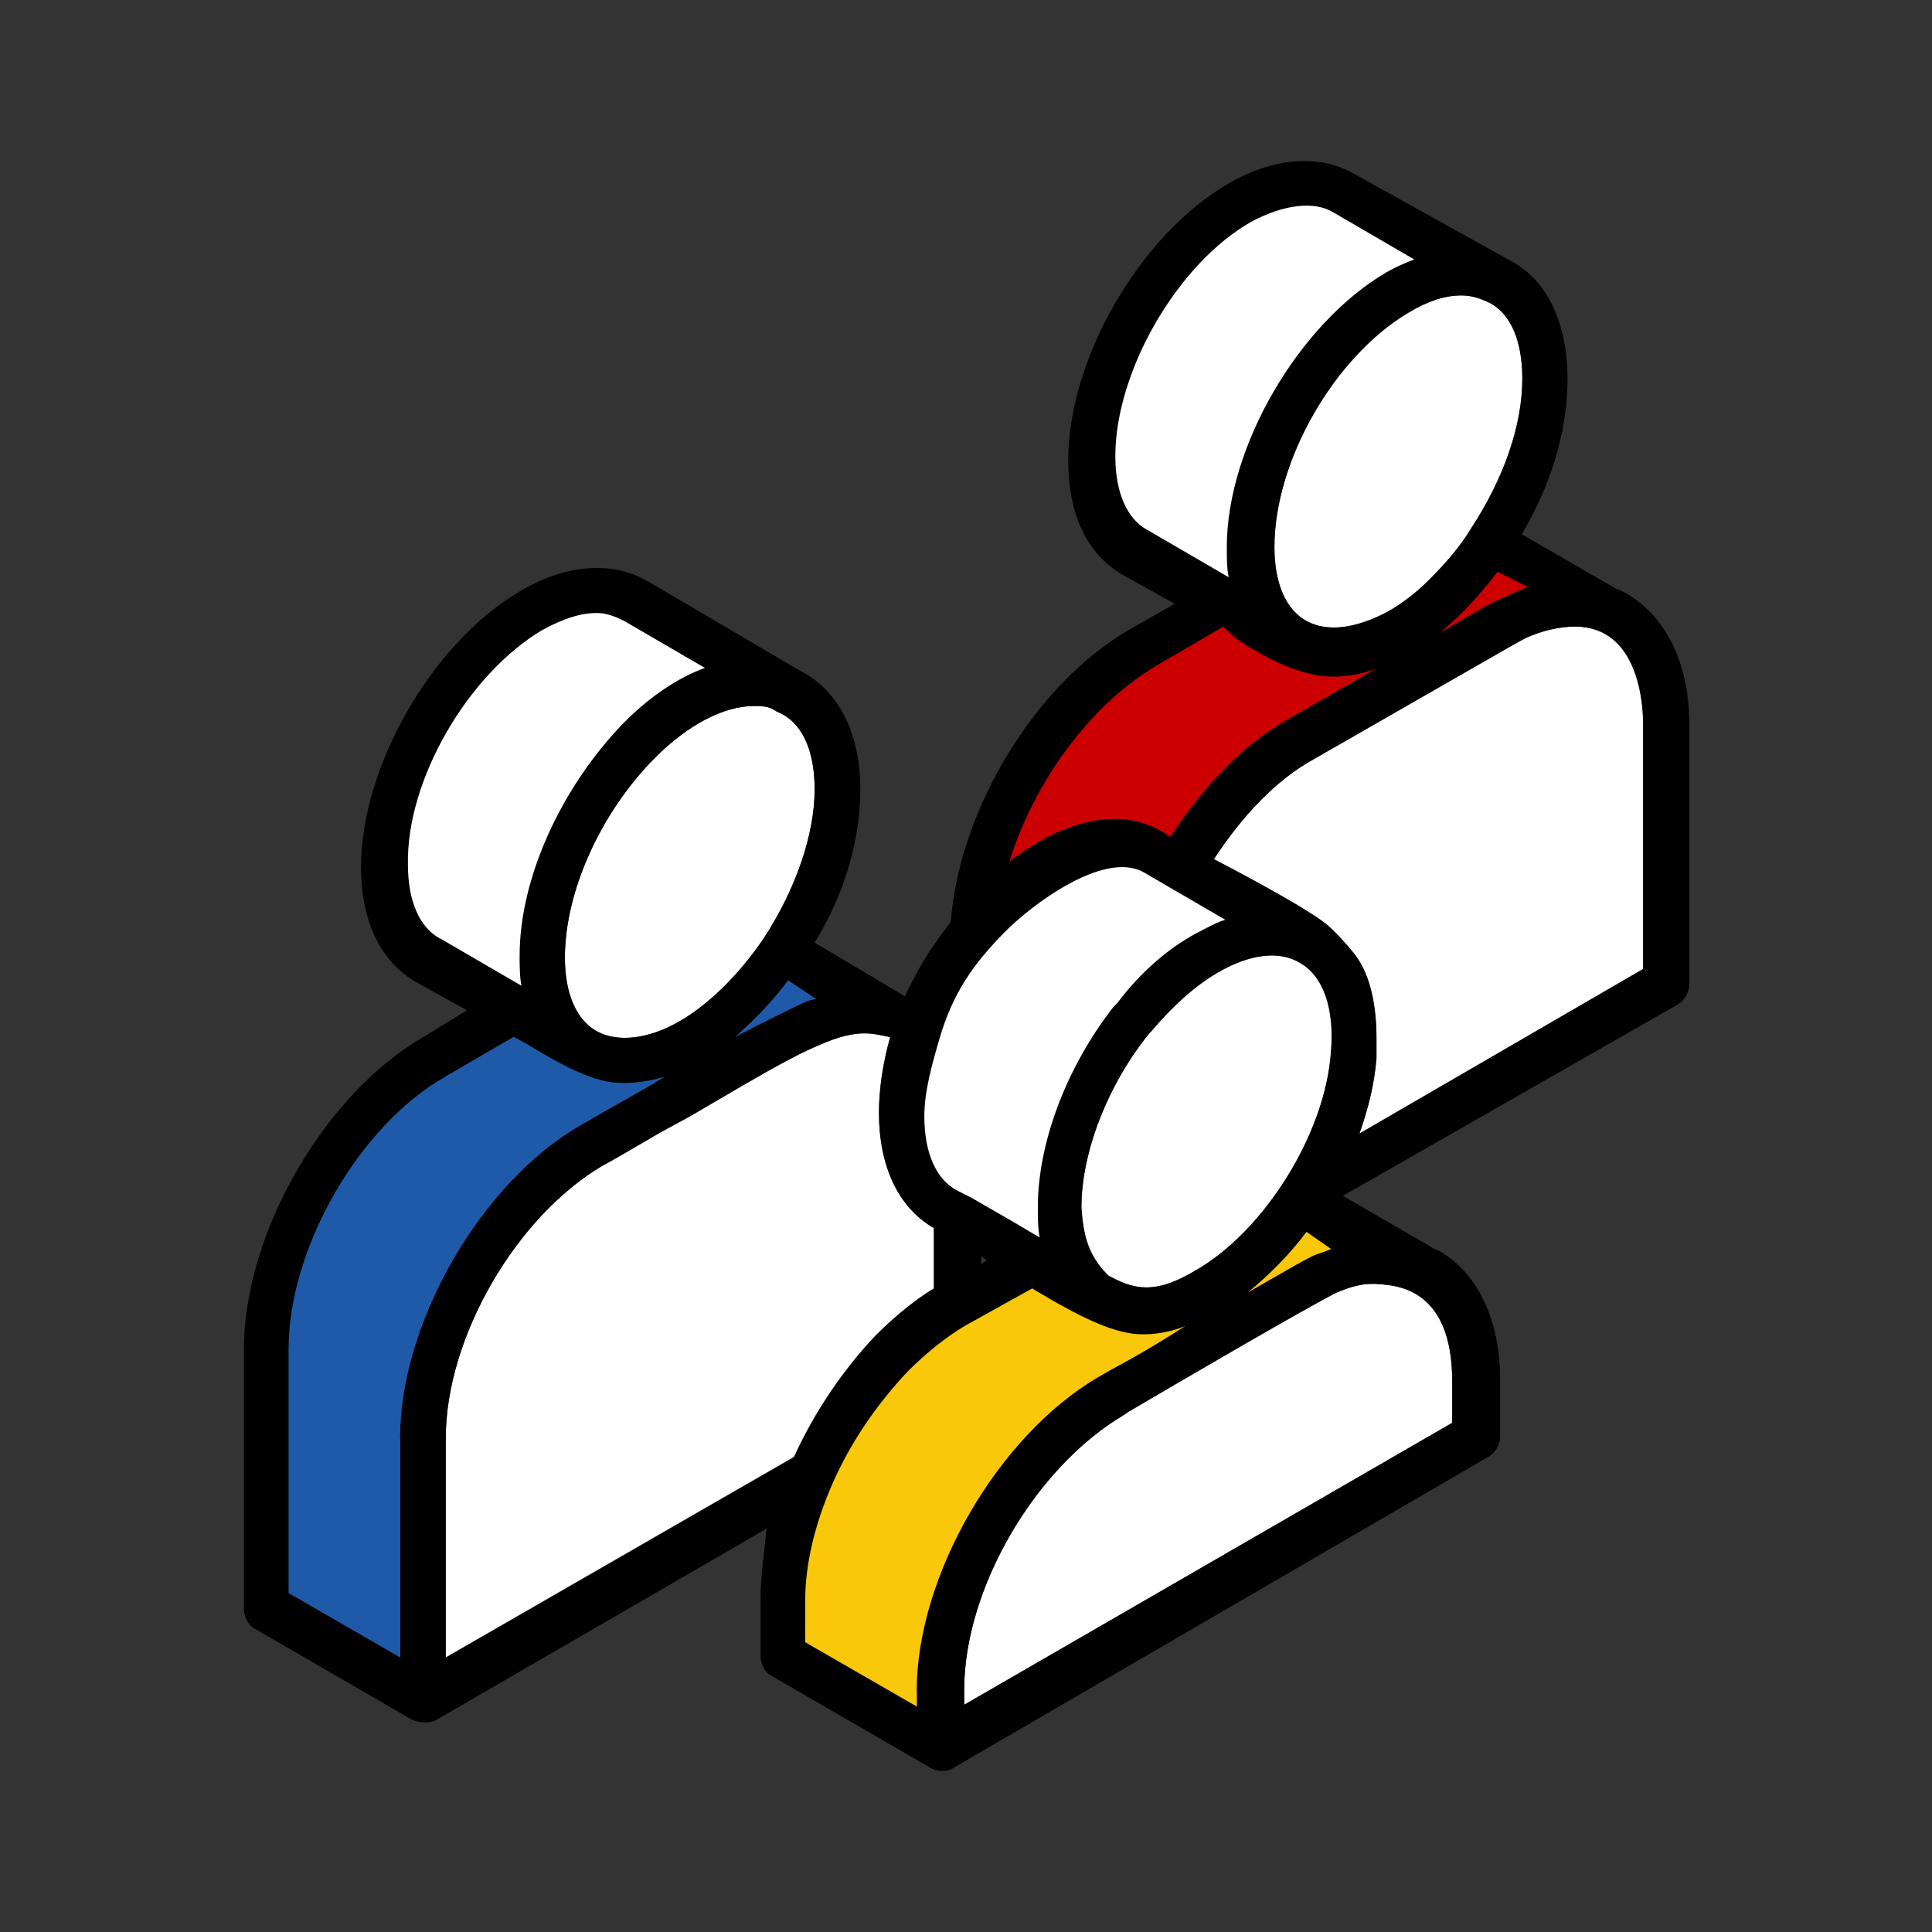 <?xml version="1.0" encoding="UTF-8"?>
<svg id="Icons" xmlns="http://www.w3.org/2000/svg" viewBox="0 0 96 96">
  <rect x="0" y="0" width="96" height="96" fill="#333333" stroke="none"/>
  <defs>
    <style>
      .cls-1 {
        fill: #c00;
      }

      .cls-1, .cls-2, .cls-3, .cls-4, .cls-5, .cls-6 {
        stroke-width: 0px;
      }

      .cls-2 {
        fill: #000;
      }

      .cls-3 {
        fill: #00852b;
      }

      .cls-4 {
        fill: #fff;
      }

      .cls-5 {
        fill: #1e5aa8;
      }

      .cls-6 {
        fill: #fac80a;
      }
    </style>
  </defs>
  <path class="cls-4" d="M42.92,51.34c-.56,0-1.32.19-2.16.56-1.6.66-3.57,1.88-6.49,3.57l-1.03.56c-1.03.56-2.07,1.22-3.29,1.88-4.32,2.54-7.8,8.55-7.8,13.54v10.9l17.3-9.96c1.03-2.26,2.44-4.32,4.04-6.02h0c.66-.66,1.79-1.69,2.91-2.35v-3.01c-1.79-1.03-2.73-3.1-2.73-5.73,0-1.13.19-2.44.56-3.76-.47-.09-.85-.19-1.32-.19Z"/>
  <path class="cls-4" d="M37.47,35.08c-1.5,0-3.29.94-4.89,2.54-2.73,2.73-4.51,6.67-4.51,9.96,0,1.79.56,3.1,1.6,3.67,1.03.56,2.54.38,4.04-.47s3.01-2.35,4.23-4.14c1.6-2.44,2.54-5.17,2.54-7.43h0c0-1.97-.66-3.38-1.88-3.85-.38-.28-.75-.28-1.13-.28Z"/>
  <path class="cls-4" d="M47.91,83.96v.75l24.25-14.01v-2.07c0-2.07-.56-4.51-3.29-4.79-.75-.09-1.32-.09-2.44.38-.19.09-1.69.85-10.34,5.92l-.28.19c-4.42,2.63-7.9,8.65-7.9,13.63Z"/>
  <path class="cls-4" d="M55.05,63.37c1.22.66,2.26,1.03,4.42-.28,3.38-1.97,6.39-6.77,6.67-10.81.19-2.16-.38-3.76-1.5-4.42-1.03-.66-2.54-.47-4.14.47h0c-1.13.66-2.26,1.69-3.29,2.91l-.09.09c-2.07,2.54-3.38,5.92-3.38,8.65.09,1.5.38,2.44,1.32,3.38Z"/>
  <path class="cls-4" d="M67.36,47.49c.73.99,1.03,2.44,1.03,4.14v.94c-.09,1.22-.38,2.44-.85,3.76l14.1-8.18v-12.22c0-.85-.19-4.79-3.38-4.79-.75,0-1.6.19-2.44.56,0,0-.5.27-.85.47l-9.68,5.55c-1.88,1.03-3.57,2.82-4.98,4.98,0,0,4.29,2.2,5.55,3.2.43.34,1.18,1.16,1.5,1.6Z"/>
  <path class="cls-4" d="M72.63,14.68c-.85,0-1.69.28-2.63.85-3.67,2.16-6.67,7.33-6.67,11.66,0,1.79.56,3.1,1.6,3.67,1.03.56,2.44.38,4.04-.47.66-.38,1.32-.85,2.07-1.6.75-.75,1.5-1.6,2.07-2.54,1.6-2.44,2.54-5.08,2.54-7.43,0-1.88-.56-3.2-1.6-3.76-.38-.19-.85-.38-1.41-.38Z"/>
  <path class="cls-4" d="M31.64,36.58c1.6-1.6,3.85-3.1,6.11-2.91l-6.3-3.67c-1.32-.75-3.1-.56-4.98.47-3.95,2.26-7.24,7.9-7.14,12.5,0,2.16.75,3.76,2.07,4.51l6.3,3.67c-.66-1.03-.94-2.44-.94-3.67-.09-3.85,2.07-8.08,4.89-10.9Z"/>
  <path class="cls-4" d="M63.51,46.17l-3.01-1.79-1.97-1.13-1.32-.75c-2.63-1.5-6.2.94-8.18,3.2l-.47.47h0c-1.22,1.5-2.16,3.2-2.82,4.98-.47,1.41-.75,2.82-.75,4.14,0,2.16.75,3.76,2.07,4.51l.56.38h0c.38.19,5.36,3.1,5.73,3.38-.75-1.13-1.03-2.35-1.03-3.67,0-3.01,1.41-6.58,3.67-9.4v-.09c1.13-1.41,2.44-2.63,3.76-3.38,1.03-.56,2.26-1.03,3.38-1.03.19.19.28.19.38.19Z"/>
  <g>
    <path class="cls-3" d="M55.05,69.2c.94-.56,9.87-5.73,10.72-6.11s1.6-.56,2.26-.56c.38,0,.75.09,1.13.09l-4.61-2.73c-1.13,1.69-2.73,3.38-4.51,4.42-3.76,2.16-5.36.56-8.46-1.32l-.28-.19-3.76,2.16c-1.03.56-2.07,1.41-3.01,2.44-1.6,1.6-2.91,3.67-3.95,5.92-.94,2.07-1.41,4.23-1.41,6.11v2.63l7.43,4.32v-2.35c0-5.45,3.76-12.13,8.46-14.85Z"/>
    <path class="cls-6" d="M55.05,69.2c.94-.56,9.87-5.73,10.72-6.11s1.6-.56,2.26-.56c.38,0,.75.09,1.13.09l-4.61-2.73c-1.13,1.69-2.73,3.38-4.51,4.42-3.76,2.16-5.36.56-8.46-1.32l-.28-.19-3.76,2.16c-1.03.56-2.07,1.41-3.01,2.44-1.6,1.6-2.91,3.67-3.95,5.92-.94,2.07-1.41,4.23-1.41,6.11v2.63l7.43,4.32v-2.35c0-5.45,3.76-12.13,8.46-14.85Z"/>
  </g>
  <path class="cls-5" d="M33.62,54.26c2.63-1.6,4.89-2.91,6.67-3.67h.09c1.13-.47,2.07-.66,3.01-.56l-4.42-2.54c-1.13,1.69-2.73,3.38-4.51,4.42-3.76,2.16-5.45.47-8.84-1.41l-3.95,2.16c-4.61,2.63-8.27,9.12-8.27,14.38v12.69l7.43,4.32v-12.5c0-5.36,3.76-12.03,8.55-14.76,1.5-.94,3.01-1.79,4.23-2.54Z"/>
  <path class="cls-4" d="M62.85,30.85c-.75-1.03-.94-2.35-.94-3.67,0-4.7,3.29-10.43,7.43-12.78,1.13-.66,2.44-1.13,3.67-1.03l-6.3-3.67c-1.32-.75-3.1-.56-4.98.47-3.95,2.26-7.24,7.9-7.24,12.41,0,2.16.75,3.76,2.07,4.51l6.3,3.76Z"/>
  <path class="cls-1" d="M78.55,29.72l-4.42-2.63c-.66.94-1.41,1.88-2.16,2.63-.85.75-1.6,1.32-2.35,1.79-3.76,2.16-5.26.56-8.84-1.5l-3.85,2.16c-4.23,2.44-7.71,8.08-8.18,13.16l.28-.28c2.26-2.44,5.83-4.61,8.46-3.1l1.13.66c1.41-2.44,3.48-4.89,6.02-6.3l9.68-5.55c1.69-.94,3.1-1.13,4.04-1.13,0,.09.09.09.19.09Z"/>
  <path class="cls-2" d="M80.33,29.27l-4.71-2.72.27-.49c1.31-2.35,2-4.86,2-7.24,0-2.82-1.05-4.97-2.9-5.9l-7.63-4.24c-.76-.45-1.62-.68-2.56-.68-1.22,0-2.54.4-3.82,1.16-4.35,2.54-7.9,8.69-7.9,13.7,0,2.72.94,4.69,2.72,5.71l2.57,1.43-2.19,1.25c-4.63,2.63-8.47,8.83-8.93,14.49l-.06.15-.05.07c-.72.9-1.37,1.91-1.91,3l-.27.54-4.48-2.66.28-.48c1.28-2.23,1.99-4.76,1.99-7.14,0-2.79-1.09-4.94-3.01-5.9l-7.52-4.42c-.76-.45-1.62-.68-2.56-.68-1.22,0-2.54.4-3.82,1.16-4.35,2.54-7.9,8.69-7.9,13.7,0,2.68.97,4.71,2.72,5.71l2.54,1.41-2.06,1.27c-4.97,2.8-9.02,9.79-9.02,15.58v12.88c0,.35.17.82.56,1.01l7.77,4.5c.2.1.44.15.68.15.22,0,.43-.05.57-.14l16.39-9.49-.12,1.11c-.09.82-.18,1.66-.18,2.38v2.82c0,.35.17.82.56,1.01l7.83,4.53c.19.13.46.19.63.19.25,0,.43-.05.66-.21l26.5-15.41c.35-.21.57-.61.57-1.02v-2.82c0-2.98-1.14-5.33-3.06-6.4,0,0-.23-.05-.37-.18l-4.38-2.54,16.64-9.51c.35-.21.57-.61.57-1.02v-12.88c0-3.24-1.29-5.69-3.57-6.75ZM75.92,29.16c-.66.28-1.32.56-2.07.94l-2.26,1.32c.28-.28.66-.56,1.03-.94.56-.56,1.22-1.32,1.79-2.07l1.5.75ZM74.04,15.06c1.03.56,1.6,1.88,1.6,3.76,0,2.35-.94,4.98-2.54,7.43-.56.94-1.32,1.79-2.07,2.54s-1.41,1.22-2.07,1.6c-1.6.85-3.01,1.03-4.04.47-1.03-.56-1.6-1.88-1.6-3.67,0-4.32,3.01-9.49,6.67-11.66.94-.56,1.79-.85,2.63-.85.56,0,1.03.19,1.41.38ZM57.02,26.34c-1.03-.56-1.6-1.88-1.6-3.67,0-4.23,3.1-9.59,6.77-11.66,1.6-.85,3.1-1.03,4.04-.47l4.04,2.35c-.47.19-.94.38-1.41.66-4.32,2.54-7.9,8.65-7.9,13.63,0,.56,0,1.03.09,1.5l-4.04-2.35ZM57.4,33.11l3.38-1.97c.26.26.42.4.75.66,1.42.95,2.82,1.6,4.14,1.79.75.09,1.79,0,2.73-.38l-4.42,2.54c-2.82,1.6-4.7,4.14-5.83,5.83l-.28-.19c-2.44-1.5-5.36-.38-7.71,1.41,1.22-3.95,4.04-7.8,7.24-9.68ZM46.68,51.62c.66-2.27,1.68-3.71,3.2-5.26,1.32-1.36,4.98-4.14,6.96-3.01l4.04,2.35c-.56.19-1.03.47-1.41.66-1.41.75-2.82,1.97-3.95,3.48l-.19.19c-2.35,3.01-3.76,6.77-3.76,9.96,0,.56,0,1.03.09,1.5-1.41-.85-2.91-1.69-3.38-1.97l-.75-.38c-1.03-.56-1.6-1.88-1.6-3.67,0-1.22.36-2.51.75-3.85ZM59.47,63.09c-2.16,1.32-3.2.94-4.42.28-.94-.94-1.22-1.88-1.32-3.38,0-2.73,1.32-6.11,3.38-8.65l.09-.09c1.03-1.22,2.16-2.26,3.29-2.91,1.6-.94,3.1-1.13,4.14-.47,1.13.66,1.69,2.26,1.5,4.42-.28,4.04-3.29,8.84-6.67,10.81ZM66.14,62.06c-.19.09-.47.19-.75.28-.28.09-1.41.75-3.38,1.88,1.03-.85,2.07-1.88,2.91-3.01l1.22.85ZM49.03,62.62l-.28.19v-.38l.28.19ZM40.57,49.65c-.28.02-.45.09-.66.19-.02,0-2.16,1.03-3.38,1.69.94-.85,1.88-1.79,2.63-2.82l1.41.94ZM38.6,35.36c1.22.47,1.88,1.88,1.88,3.85,0,2.26-.94,4.98-2.54,7.43-1.22,1.79-2.73,3.29-4.23,4.14-1.5.85-3.01,1.03-4.04.47s-1.6-1.88-1.6-3.67c0-3.29,1.79-7.24,4.51-9.96,1.6-1.6,3.38-2.54,4.89-2.54.38,0,.75,0,1.13.28ZM21.87,46.64c-1.03-.56-1.6-1.88-1.6-3.67-.09-4.23,3.01-9.49,6.67-11.66,1.03-.56,1.88-.85,2.73-.85.47,0,.94.19,1.32.38l4.04,2.35c-1.32.47-2.73,1.41-4.04,2.73-3.1,3.2-5.17,7.71-5.17,11.56,0,.47,0,1.03.09,1.5l-4.04-2.35ZM19.89,71.46v10.9l-5.55-3.2v-12.13c0-4.98,3.48-11.09,7.8-13.54l3.38-1.97c.37.19.64.35.85.47.95.57,2.63,1.6,4.04,1.79.75.09,1.69,0,2.63-.28-1.22.75-2.63,1.5-4.23,2.44-4.89,2.82-8.93,9.78-8.93,15.51ZM22.15,82.36v-10.9c0-4.98,3.48-11,7.8-13.54,1.22-.66,2.26-1.32,3.29-1.88l1.03-.56c2.91-1.69,4.89-2.91,6.49-3.57.85-.38,1.6-.56,2.16-.56.47,0,.85.09,1.32.19-.38,1.32-.56,2.63-.56,3.76,0,2.63.94,4.7,2.73,5.73v3.01c-1.13.66-2.26,1.69-2.91,2.35-1.6,1.69-3.01,3.76-4.04,6.02l-17.3,9.96ZM45.56,84.05v.75l-5.55-3.2v-2.07c0-1.79.47-3.76,1.32-5.73.94-2.16,2.26-4.04,3.76-5.64.94-.94,1.88-1.69,2.82-2.26l3.38-1.88c.28.19.66.38.94.56,1.32.75,2.73,1.5,4.04,1.69.75.09,1.69,0,2.63-.38-1.03.66-2.26,1.41-3.67,2.16l-.66.38c-4.98,2.91-9.02,9.87-9.02,15.6ZM68.87,63.84c2.73.28,3.29,2.73,3.29,4.79v2.07l-24.25,14.01v-.75c0-4.98,3.48-11,7.9-13.63l.28-.19c8.65-5.08,10.15-5.83,10.34-5.92,1.13-.47,1.69-.47,2.44-.38ZM81.65,48.15l-14.1,8.18c.47-1.32.75-2.54.85-3.76v-.94c0-1.69-.31-3.15-1.03-4.14-.33-.44-1.07-1.26-1.5-1.6-1.26-.99-5.55-3.2-5.55-3.2,1.41-2.16,3.1-3.95,4.98-4.98l9.68-5.55c.35-.2.85-.47.85-.47.85-.38,1.69-.56,2.44-.56,3.2,0,3.38,3.95,3.38,4.79v12.22Z"/>
</svg>